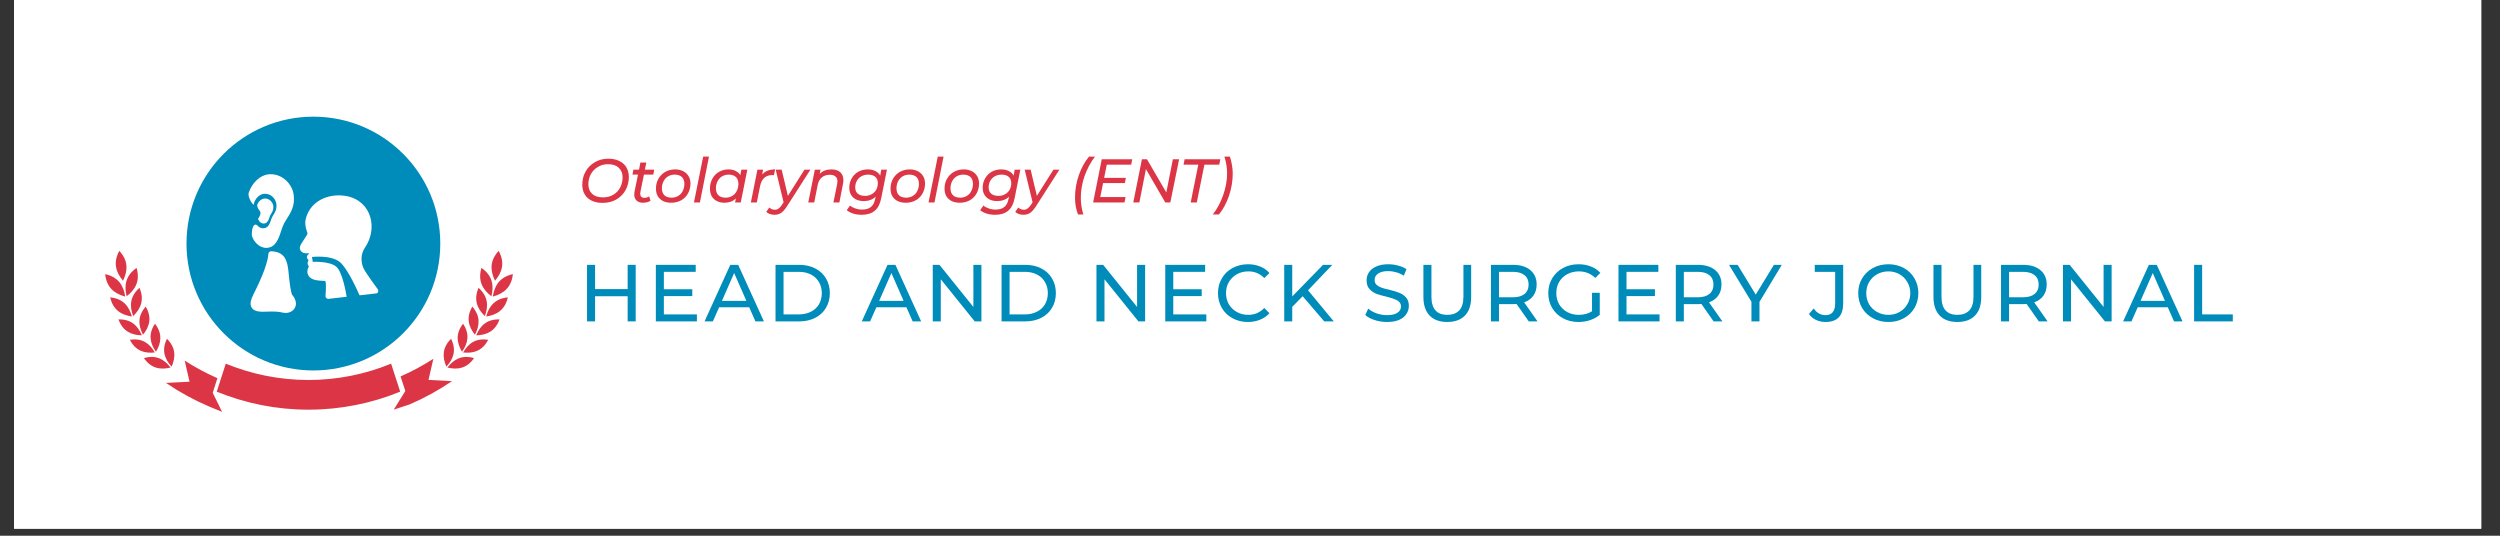 <svg xmlns="http://www.w3.org/2000/svg" xmlns:xlink="http://www.w3.org/1999/xlink" width="350" zoomAndPan="magnify" viewBox="0 0 262.5 56.25" height="75" preserveAspectRatio="xMidYMid meet" version="1.0"><rect x="0" y="0" width="262.5" height="56.25" fill="#333333" stroke="none"/><defs><g/><clipPath id="07e57202da"><path d="M 1.48 0 L 260.527 0 L 260.527 55.512 L 1.48 55.512 Z M 1.48 0 " clip-rule="nonzero"/></clipPath><clipPath id="f648c32321"><path d="M 19.582 12.254 L 46.227 12.254 L 46.227 38.898 L 19.582 38.898 Z M 19.582 12.254 " clip-rule="nonzero"/></clipPath><clipPath id="2c9aaf2be9"><path d="M 11.027 26.344 L 53.957 26.344 L 53.957 43.367 L 11.027 43.367 Z M 11.027 26.344 " clip-rule="nonzero"/></clipPath></defs><g clip-path="url(#07e57202da)"><path fill="#ffffff" d="M 1.48 0 L 260.527 0 L 260.527 55.512 L 1.48 55.512 Z M 1.48 0 " fill-opacity="1" fill-rule="nonzero"/><path fill="#ffffff" d="M 1.48 0 L 260.527 0 L 260.527 55.512 L 1.48 55.512 Z M 1.48 0 " fill-opacity="1" fill-rule="nonzero"/></g><g clip-path="url(#f648c32321)"><path fill="#008cba" d="M 32.906 12.25 C 40.266 12.25 46.23 18.215 46.23 25.574 C 46.23 32.934 40.266 38.898 32.906 38.898 C 25.547 38.898 19.582 32.934 19.582 25.574 C 19.582 18.215 25.547 12.25 32.906 12.25 " fill-opacity="1" fill-rule="evenodd"/></g><path fill="#ffffff" d="M 26.102 20.281 C 26.289 19.703 26.598 19.234 26.969 18.895 C 27.367 18.531 27.84 18.32 28.32 18.293 C 28.746 18.27 29.168 18.375 29.551 18.586 C 29.918 18.793 30.246 19.102 30.488 19.496 C 30.672 19.793 30.77 20.07 30.816 20.324 C 30.863 20.57 30.867 20.797 30.863 21.008 C 30.855 21.395 30.762 21.742 30.609 22.094 C 30.465 22.426 30.266 22.758 30.023 23.125 C 29.727 23.586 29.613 23.953 29.508 24.293 C 29.379 24.715 29.238 25.062 29.078 25.324 C 28.898 25.629 28.688 25.832 28.434 25.934 C 28.383 25.953 28.332 25.973 28.285 25.984 C 27.887 26.094 27.5 25.992 27.184 25.773 C 26.883 25.57 26.645 25.262 26.512 24.934 C 26.484 24.867 26.461 24.801 26.445 24.738 C 26.414 23.977 26.637 23.359 27.016 23.664 C 27.07 23.73 27.133 23.785 27.199 23.832 C 27.375 23.953 27.586 24.008 27.809 23.945 C 27.836 23.938 27.863 23.93 27.895 23.918 C 28.039 23.859 28.156 23.75 28.254 23.586 C 28.324 23.469 28.387 23.316 28.441 23.137 C 28.449 23.121 28.453 23.105 28.457 23.09 C 28.496 22.965 28.543 22.828 28.648 22.664 C 28.754 22.5 28.844 22.352 28.91 22.199 C 28.984 22.031 29.027 21.863 29.031 21.676 C 29.031 21.574 29.031 21.469 29.008 21.352 C 28.984 21.223 28.938 21.086 28.848 20.941 C 28.727 20.746 28.566 20.594 28.387 20.492 C 28.195 20.387 27.984 20.336 27.77 20.348 C 27.527 20.359 27.289 20.465 27.09 20.648 C 26.91 20.812 26.762 21.035 26.672 21.309 C 26.656 21.363 26.652 21.418 26.664 21.469 C 26.598 21.602 26.016 20.797 26.102 20.281 " fill-opacity="1" fill-rule="nonzero"/><path fill="#ffffff" d="M 26.996 21.543 C 27.062 21.348 27.168 21.184 27.297 21.066 C 27.441 20.934 27.613 20.859 27.789 20.848 C 27.945 20.84 28.098 20.875 28.234 20.953 C 28.367 21.027 28.484 21.137 28.57 21.277 C 28.637 21.383 28.668 21.48 28.688 21.574 C 28.703 21.66 28.703 21.738 28.703 21.809 C 28.699 21.945 28.668 22.066 28.617 22.188 C 28.566 22.301 28.504 22.406 28.426 22.523 C 28.348 22.641 28.316 22.742 28.289 22.832 C 28.285 22.844 28.281 22.855 28.277 22.867 C 28.234 22.996 28.191 23.105 28.141 23.191 C 28.07 23.309 27.984 23.391 27.879 23.434 C 27.859 23.441 27.84 23.445 27.82 23.453 C 27.656 23.496 27.504 23.457 27.379 23.371 C 27.266 23.293 27.176 23.176 27.125 23.055 C 27.113 23.027 27.105 23.004 27.098 22.98 C 27.691 22.074 27.078 22.246 26.996 21.543 " fill-opacity="1" fill-rule="nonzero"/><path fill="#ffffff" d="M 28.176 26.668 C 28.188 26.5 28.332 26.367 28.5 26.379 C 30.766 26.504 30.023 28.652 30.648 30.922 C 30.652 30.922 31.074 31.355 31.074 31.891 C 31.074 31.953 31.066 32.02 31.051 32.086 C 31 32.305 30.871 32.504 30.68 32.645 C 30.5 32.777 30.266 32.859 29.996 32.859 C 29.906 32.859 29.805 32.848 29.695 32.824 C 29.426 32.766 29.23 32.73 28.961 32.719 C 28.676 32.703 28.309 32.711 27.695 32.73 C 26.879 32.758 26.488 32.535 26.355 32.152 C 26.234 31.805 26.379 31.375 26.613 30.91 C 26.723 30.691 26.855 30.418 27.008 30.098 C 27.359 29.355 27.699 28.578 27.941 27.797 C 28.07 27.375 28.16 26.988 28.176 26.668 " fill-opacity="1" fill-rule="nonzero"/><path fill="#ffffff" d="M 39.66 30.363 C 39.762 30.5 39.73 30.695 39.594 30.797 L 37.75 31.008 C 37.547 30.539 36.535 28.266 35.73 27.555 C 34.805 26.738 32.762 26.98 32.754 26.98 L 32.844 27.496 C 32.848 27.496 34.617 27.391 35.32 28.016 C 35.945 28.57 36.305 30.586 36.398 31.16 L 34.449 31.387 C 34.277 31.367 34.156 31.215 34.176 31.047 C 34.176 31.043 34.254 30.363 34.207 29.691 C 34.195 29.496 34.121 29.492 33.934 29.488 C 33.742 29.48 33.5 29.477 33.191 29.418 C 32.941 29.367 32.758 29.289 32.621 29.188 C 32.453 29.066 32.359 28.918 32.312 28.766 C 32.266 28.617 32.27 28.469 32.293 28.336 C 32.32 28.191 32.383 28.059 32.438 27.973 C 32.195 27.734 32.332 27.449 32.406 27.305 C 32.406 27.305 31.988 27.004 32.414 26.676 L 32.418 26.672 C 32.445 26.641 32.461 26.613 32.469 26.598 L 32.465 26.594 C 32.449 26.586 32.434 26.586 32.426 26.586 C 32.152 26.621 31.945 26.59 31.801 26.523 C 31.711 26.48 31.641 26.422 31.59 26.352 C 31.531 26.277 31.496 26.191 31.484 26.102 C 31.473 25.988 31.496 25.867 31.551 25.754 C 31.613 25.613 31.727 25.445 31.852 25.258 C 32.066 24.938 32.32 24.551 32.293 24.488 C 32.289 24.484 32.289 24.48 32.289 24.477 C 32.285 24.477 31.949 23.668 32.086 23.059 C 32.285 22.188 32.773 21.551 33.406 21.129 C 34.117 20.656 35.008 20.465 35.859 20.523 C 36.586 20.57 37.188 20.781 37.664 21.105 C 38.152 21.438 38.512 21.887 38.734 22.398 C 38.957 22.902 39.047 23.465 39.008 24.035 C 38.961 24.707 38.734 25.387 38.328 25.988 C 38.09 26.34 37.988 26.695 37.965 27.023 C 37.93 27.488 38.051 27.902 38.168 28.164 C 38.387 28.648 39.656 30.359 39.66 30.363 " fill-opacity="1" fill-rule="nonzero"/><g clip-path="url(#2c9aaf2be9)"><path fill="#dc3545" d="M 12.914 29.477 C 12.168 28.586 11.848 27.586 12.527 26.34 C 13.492 27.383 13.426 28.43 12.914 29.477 Z M 13.148 31.141 C 12.023 30.836 11.191 30.199 11.043 28.785 C 12.43 29.09 12.973 29.988 13.148 31.141 Z M 13.297 31.109 C 13.02 29.98 13.176 28.941 14.34 28.129 C 14.738 29.488 14.219 30.398 13.297 31.109 Z M 13.848 33.234 C 12.738 33.066 11.871 32.551 11.57 31.223 C 12.93 31.355 13.543 32.152 13.848 33.234 Z M 13.984 33.191 C 13.594 32.141 13.621 31.133 14.645 30.223 C 15.184 31.48 14.785 32.402 13.984 33.191 Z M 14.895 35.211 C 13.801 35.184 12.898 34.789 12.441 33.539 C 13.773 33.504 14.469 34.199 14.895 35.211 Z M 15.02 35.148 C 14.512 34.18 14.422 33.199 15.301 32.195 C 15.973 33.344 15.703 34.289 15.02 35.148 Z M 16.258 37.008 C 15.184 37.125 14.242 36.852 13.637 35.68 C 14.941 35.473 15.715 36.07 16.258 37.008 Z M 16.375 36.934 C 15.754 36.047 15.539 35.09 16.273 33.992 C 17.078 35.039 16.938 36.004 16.375 36.934 Z M 17.91 38.594 C 16.844 38.848 15.871 38.695 15.113 37.602 C 16.395 37.23 17.246 37.723 17.91 38.594 Z M 18.02 38.5 C 17.281 37.691 16.941 36.77 17.531 35.574 C 18.473 36.512 18.457 37.496 18.02 38.5 Z M 51.98 29.477 C 51.465 28.43 51.402 27.383 52.359 26.34 C 53.043 27.586 52.727 28.586 51.98 29.477 Z M 51.746 31.141 C 51.922 29.988 52.465 29.09 53.852 28.785 C 53.699 30.199 52.867 30.836 51.746 31.141 Z M 51.598 31.109 C 50.676 30.398 50.148 29.488 50.555 28.129 C 51.719 28.941 51.875 29.98 51.598 31.109 Z M 51.047 33.234 C 51.344 32.152 51.965 31.355 53.324 31.223 C 53.02 32.551 52.152 33.066 51.047 33.234 Z M 50.906 33.191 C 50.105 32.402 49.711 31.48 50.246 30.223 C 51.266 31.133 51.301 32.141 50.906 33.191 Z M 50 35.211 C 50.418 34.199 51.113 33.504 52.449 33.539 C 51.992 34.789 51.094 35.184 50 35.211 Z M 49.867 35.148 C 49.191 34.289 48.922 33.344 49.594 32.195 C 50.469 33.199 50.375 34.18 49.867 35.148 Z M 48.629 37.008 C 49.176 36.07 49.949 35.473 51.258 35.68 C 50.648 36.852 49.711 37.125 48.629 37.008 Z M 48.512 36.934 C 47.957 36.004 47.809 35.039 48.621 33.992 C 49.352 35.09 49.137 36.047 48.512 36.934 Z M 46.98 38.594 C 47.648 37.723 48.5 37.23 49.777 37.602 C 49.016 38.695 48.043 38.848 46.98 38.594 Z M 46.871 38.5 C 46.438 37.496 46.414 36.512 47.363 35.574 C 47.953 36.77 47.613 37.691 46.871 38.5 Z M 32.387 39.898 C 29.336 39.898 26.414 39.293 23.707 38.184 L 22.758 41.125 C 25.754 42.348 29 43.016 32.387 43.016 C 35.777 43.016 39.023 42.348 42.02 41.125 L 41.066 38.184 C 38.363 39.293 35.441 39.898 32.387 39.898 Z M 22.828 39.707 C 21.637 39.191 20.488 38.57 19.391 37.863 L 19.902 40.078 L 17.43 40.207 C 18.836 41.164 20.32 41.98 21.875 42.648 L 23.32 43.246 L 22.336 41.242 Z M 43.016 42.461 C 44.57 41.793 46.059 40.973 47.461 40.02 L 44.992 39.891 L 45.5 37.676 C 44.406 38.383 43.254 39 42.059 39.523 L 42.559 41.055 L 41.344 43.012 L 43.016 42.461 " fill-opacity="1" fill-rule="evenodd"/></g><g fill="#008cba" fill-opacity="1"><g transform="translate(60.748, 33.746)"><g><path d="M 6 -5.938 L 6 0 L 5.156 0 L 5.156 -2.641 L 1.734 -2.641 L 1.734 0 L 0.891 0 L 0.891 -5.938 L 1.734 -5.938 L 1.734 -3.391 L 5.156 -3.391 L 5.156 -5.938 Z M 6 -5.938 "/></g></g></g><g fill="#008cba" fill-opacity="1"><g transform="translate(67.972, 33.746)"><g><path d="M 5.203 -0.734 L 5.203 0 L 0.891 0 L 0.891 -5.938 L 5.078 -5.938 L 5.078 -5.203 L 1.734 -5.203 L 1.734 -3.375 L 4.719 -3.375 L 4.719 -2.656 L 1.734 -2.656 L 1.734 -0.734 Z M 5.203 -0.734 "/></g></g></g><g fill="#008cba" fill-opacity="1"><g transform="translate(73.993, 33.746)"><g><path d="M 4.672 -1.484 L 1.516 -1.484 L 0.859 0 L -0.016 0 L 2.688 -5.938 L 3.516 -5.938 L 6.219 0 L 5.328 0 Z M 4.375 -2.156 L 3.094 -5.078 L 1.812 -2.156 Z M 4.375 -2.156 "/></g></g></g><g fill="#008cba" fill-opacity="1"><g transform="translate(80.539, 33.746)"><g><path d="M 0.891 -5.938 L 3.391 -5.938 C 4.016 -5.938 4.57 -5.812 5.062 -5.562 C 5.551 -5.312 5.926 -4.961 6.188 -4.516 C 6.457 -4.066 6.594 -3.551 6.594 -2.969 C 6.594 -2.383 6.457 -1.867 6.188 -1.422 C 5.926 -0.973 5.551 -0.625 5.062 -0.375 C 4.57 -0.125 4.016 0 3.391 0 L 0.891 0 Z M 3.344 -0.734 C 3.82 -0.734 4.242 -0.828 4.609 -1.016 C 4.973 -1.203 5.254 -1.461 5.453 -1.797 C 5.648 -2.141 5.75 -2.531 5.75 -2.969 C 5.75 -3.406 5.648 -3.789 5.453 -4.125 C 5.254 -4.469 4.973 -4.734 4.609 -4.922 C 4.242 -5.109 3.82 -5.203 3.344 -5.203 L 1.734 -5.203 L 1.734 -0.734 Z M 3.344 -0.734 "/></g></g></g><g fill="#008cba" fill-opacity="1"><g transform="translate(87.882, 33.746)"><g/></g></g><g fill="#008cba" fill-opacity="1"><g transform="translate(90.502, 33.746)"><g><path d="M 4.672 -1.484 L 1.516 -1.484 L 0.859 0 L -0.016 0 L 2.688 -5.938 L 3.516 -5.938 L 6.219 0 L 5.328 0 Z M 4.375 -2.156 L 3.094 -5.078 L 1.812 -2.156 Z M 4.375 -2.156 "/></g></g></g><g fill="#008cba" fill-opacity="1"><g transform="translate(97.049, 33.746)"><g><path d="M 6 -5.938 L 6 0 L 5.297 0 L 1.734 -4.422 L 1.734 0 L 0.891 0 L 0.891 -5.938 L 1.594 -5.938 L 5.156 -1.516 L 5.156 -5.938 Z M 6 -5.938 "/></g></g></g><g fill="#008cba" fill-opacity="1"><g transform="translate(104.273, 33.746)"><g><path d="M 0.891 -5.938 L 3.391 -5.938 C 4.016 -5.938 4.57 -5.812 5.062 -5.562 C 5.551 -5.312 5.926 -4.961 6.188 -4.516 C 6.457 -4.066 6.594 -3.551 6.594 -2.969 C 6.594 -2.383 6.457 -1.867 6.188 -1.422 C 5.926 -0.973 5.551 -0.625 5.062 -0.375 C 4.57 -0.125 4.016 0 3.391 0 L 0.891 0 Z M 3.344 -0.734 C 3.82 -0.734 4.242 -0.828 4.609 -1.016 C 4.973 -1.203 5.254 -1.461 5.453 -1.797 C 5.648 -2.141 5.75 -2.531 5.75 -2.969 C 5.75 -3.406 5.648 -3.789 5.453 -4.125 C 5.254 -4.469 4.973 -4.734 4.609 -4.922 C 4.242 -5.109 3.82 -5.203 3.344 -5.203 L 1.734 -5.203 L 1.734 -0.734 Z M 3.344 -0.734 "/></g></g></g><g fill="#008cba" fill-opacity="1"><g transform="translate(111.616, 33.746)"><g/></g></g><g fill="#008cba" fill-opacity="1"><g transform="translate(114.237, 33.746)"><g><path d="M 6 -5.938 L 6 0 L 5.297 0 L 1.734 -4.422 L 1.734 0 L 0.891 0 L 0.891 -5.938 L 1.594 -5.938 L 5.156 -1.516 L 5.156 -5.938 Z M 6 -5.938 "/></g></g></g><g fill="#008cba" fill-opacity="1"><g transform="translate(121.461, 33.746)"><g><path d="M 5.203 -0.734 L 5.203 0 L 0.891 0 L 0.891 -5.938 L 5.078 -5.938 L 5.078 -5.203 L 1.734 -5.203 L 1.734 -3.375 L 4.719 -3.375 L 4.719 -2.656 L 1.734 -2.656 L 1.734 -0.734 Z M 5.203 -0.734 "/></g></g></g><g fill="#008cba" fill-opacity="1"><g transform="translate(127.482, 33.746)"><g><path d="M 3.547 0.062 C 2.953 0.062 2.414 -0.066 1.938 -0.328 C 1.457 -0.586 1.082 -0.945 0.812 -1.406 C 0.539 -1.875 0.406 -2.395 0.406 -2.969 C 0.406 -3.539 0.539 -4.055 0.812 -4.516 C 1.082 -4.984 1.457 -5.348 1.938 -5.609 C 2.426 -5.867 2.969 -6 3.562 -6 C 4.02 -6 4.441 -5.922 4.828 -5.766 C 5.211 -5.617 5.539 -5.391 5.812 -5.078 L 5.266 -4.547 C 4.816 -5.016 4.258 -5.25 3.594 -5.25 C 3.145 -5.25 2.742 -5.148 2.391 -4.953 C 2.035 -4.754 1.754 -4.477 1.547 -4.125 C 1.348 -3.781 1.25 -3.395 1.25 -2.969 C 1.25 -2.539 1.348 -2.148 1.547 -1.797 C 1.754 -1.453 2.035 -1.18 2.391 -0.984 C 2.742 -0.785 3.145 -0.688 3.594 -0.688 C 4.25 -0.688 4.805 -0.926 5.266 -1.406 L 5.812 -0.859 C 5.539 -0.555 5.207 -0.328 4.812 -0.172 C 4.426 -0.016 4.004 0.062 3.547 0.062 Z M 3.547 0.062 "/></g></g></g><g fill="#008cba" fill-opacity="1"><g transform="translate(133.952, 33.746)"><g><path d="M 2.828 -2.641 L 1.734 -1.531 L 1.734 0 L 0.891 0 L 0.891 -5.938 L 1.734 -5.938 L 1.734 -2.625 L 4.969 -5.938 L 5.938 -5.938 L 3.391 -3.266 L 6.094 0 L 5.094 0 Z M 2.828 -2.641 "/></g></g></g><g fill="#008cba" fill-opacity="1"><g transform="translate(140.388, 33.746)"><g/></g></g><g fill="#008cba" fill-opacity="1"><g transform="translate(143.008, 33.746)"><g><path d="M 2.625 0.062 C 2.176 0.062 1.742 -0.004 1.328 -0.141 C 0.91 -0.273 0.582 -0.453 0.344 -0.672 L 0.656 -1.344 C 0.883 -1.133 1.176 -0.969 1.531 -0.844 C 1.883 -0.719 2.25 -0.656 2.625 -0.656 C 3.113 -0.656 3.477 -0.738 3.719 -0.906 C 3.969 -1.07 4.094 -1.289 4.094 -1.562 C 4.094 -1.77 4.023 -1.938 3.891 -2.062 C 3.754 -2.188 3.586 -2.281 3.391 -2.344 C 3.203 -2.414 2.93 -2.5 2.578 -2.594 C 2.129 -2.695 1.766 -2.801 1.484 -2.906 C 1.211 -3.02 0.977 -3.188 0.781 -3.406 C 0.582 -3.625 0.484 -3.926 0.484 -4.312 C 0.484 -4.625 0.566 -4.906 0.734 -5.156 C 0.91 -5.414 1.164 -5.617 1.5 -5.766 C 1.844 -5.922 2.266 -6 2.766 -6 C 3.117 -6 3.461 -5.953 3.797 -5.859 C 4.141 -5.773 4.43 -5.648 4.672 -5.484 L 4.391 -4.797 C 4.141 -4.961 3.875 -5.082 3.594 -5.156 C 3.312 -5.238 3.035 -5.281 2.766 -5.281 C 2.285 -5.281 1.926 -5.191 1.688 -5.016 C 1.445 -4.848 1.328 -4.625 1.328 -4.344 C 1.328 -4.133 1.395 -3.969 1.531 -3.844 C 1.664 -3.719 1.832 -3.617 2.031 -3.547 C 2.227 -3.473 2.5 -3.398 2.844 -3.328 C 3.289 -3.223 3.648 -3.113 3.922 -3 C 4.191 -2.895 4.426 -2.734 4.625 -2.516 C 4.82 -2.297 4.922 -2 4.922 -1.625 C 4.922 -1.312 4.832 -1.023 4.656 -0.766 C 4.488 -0.504 4.234 -0.301 3.891 -0.156 C 3.547 -0.008 3.125 0.062 2.625 0.062 Z M 2.625 0.062 "/></g></g></g><g fill="#008cba" fill-opacity="1"><g transform="translate(148.613, 33.746)"><g><path d="M 3.344 0.062 C 2.551 0.062 1.938 -0.16 1.5 -0.609 C 1.062 -1.066 0.844 -1.719 0.844 -2.562 L 0.844 -5.938 L 1.688 -5.938 L 1.688 -2.594 C 1.688 -1.32 2.242 -0.688 3.359 -0.688 C 3.898 -0.688 4.316 -0.844 4.609 -1.156 C 4.898 -1.469 5.047 -1.945 5.047 -2.594 L 5.047 -5.938 L 5.859 -5.938 L 5.859 -2.562 C 5.859 -1.707 5.641 -1.055 5.203 -0.609 C 4.766 -0.16 4.145 0.062 3.344 0.062 Z M 3.344 0.062 "/></g></g></g><g fill="#008cba" fill-opacity="1"><g transform="translate(155.66, 33.746)"><g><path d="M 4.859 0 L 3.578 -1.828 C 3.422 -1.816 3.297 -1.812 3.203 -1.812 L 1.734 -1.812 L 1.734 0 L 0.891 0 L 0.891 -5.938 L 3.203 -5.938 C 3.973 -5.938 4.578 -5.754 5.016 -5.391 C 5.461 -5.023 5.688 -4.52 5.688 -3.875 C 5.688 -3.414 5.57 -3.023 5.344 -2.703 C 5.113 -2.379 4.789 -2.145 4.375 -2 L 5.781 0 Z M 3.188 -2.531 C 3.719 -2.531 4.125 -2.645 4.406 -2.875 C 4.695 -3.102 4.844 -3.438 4.844 -3.875 C 4.844 -4.301 4.695 -4.629 4.406 -4.859 C 4.125 -5.086 3.719 -5.203 3.188 -5.203 L 1.734 -5.203 L 1.734 -2.531 Z M 3.188 -2.531 "/></g></g></g><g fill="#008cba" fill-opacity="1"><g transform="translate(162.163, 33.746)"><g><path d="M 5 -3 L 5.812 -3 L 5.812 -0.688 C 5.52 -0.445 5.176 -0.258 4.781 -0.125 C 4.395 0 3.992 0.062 3.578 0.062 C 2.973 0.062 2.43 -0.066 1.953 -0.328 C 1.473 -0.586 1.094 -0.945 0.812 -1.406 C 0.539 -1.875 0.406 -2.395 0.406 -2.969 C 0.406 -3.539 0.539 -4.055 0.812 -4.516 C 1.094 -4.984 1.473 -5.348 1.953 -5.609 C 2.441 -5.867 2.988 -6 3.594 -6 C 4.062 -6 4.488 -5.922 4.875 -5.766 C 5.27 -5.617 5.602 -5.395 5.875 -5.094 L 5.344 -4.562 C 4.863 -5.02 4.289 -5.25 3.625 -5.25 C 3.164 -5.25 2.754 -5.148 2.391 -4.953 C 2.035 -4.766 1.754 -4.492 1.547 -4.141 C 1.348 -3.797 1.25 -3.406 1.25 -2.969 C 1.25 -2.539 1.348 -2.148 1.547 -1.797 C 1.754 -1.453 2.035 -1.18 2.391 -0.984 C 2.754 -0.785 3.16 -0.688 3.609 -0.688 C 4.141 -0.688 4.602 -0.812 5 -1.062 Z M 5 -3 "/></g></g></g><g fill="#008cba" fill-opacity="1"><g transform="translate(169.049, 33.746)"><g><path d="M 5.203 -0.734 L 5.203 0 L 0.891 0 L 0.891 -5.938 L 5.078 -5.938 L 5.078 -5.203 L 1.734 -5.203 L 1.734 -3.375 L 4.719 -3.375 L 4.719 -2.656 L 1.734 -2.656 L 1.734 -0.734 Z M 5.203 -0.734 "/></g></g></g><g fill="#008cba" fill-opacity="1"><g transform="translate(175.069, 33.746)"><g><path d="M 4.859 0 L 3.578 -1.828 C 3.422 -1.816 3.297 -1.812 3.203 -1.812 L 1.734 -1.812 L 1.734 0 L 0.891 0 L 0.891 -5.938 L 3.203 -5.938 C 3.973 -5.938 4.578 -5.754 5.016 -5.391 C 5.461 -5.023 5.688 -4.52 5.688 -3.875 C 5.688 -3.414 5.57 -3.023 5.344 -2.703 C 5.113 -2.379 4.789 -2.145 4.375 -2 L 5.781 0 Z M 3.188 -2.531 C 3.719 -2.531 4.125 -2.645 4.406 -2.875 C 4.695 -3.102 4.844 -3.438 4.844 -3.875 C 4.844 -4.301 4.695 -4.629 4.406 -4.859 C 4.125 -5.086 3.719 -5.203 3.188 -5.203 L 1.734 -5.203 L 1.734 -2.531 Z M 3.188 -2.531 "/></g></g></g><g fill="#008cba" fill-opacity="1"><g transform="translate(181.573, 33.746)"><g><path d="M 3.172 -2.047 L 3.172 0 L 2.328 0 L 2.328 -2.062 L -0.031 -5.938 L 0.875 -5.938 L 2.781 -2.812 L 4.688 -5.938 L 5.516 -5.938 Z M 3.172 -2.047 "/></g></g></g><g fill="#008cba" fill-opacity="1"><g transform="translate(187.399, 33.746)"><g/></g></g><g fill="#008cba" fill-opacity="1"><g transform="translate(190.019, 33.746)"><g><path d="M 1.656 0.062 C 1.301 0.062 0.969 -0.008 0.656 -0.156 C 0.352 -0.301 0.109 -0.508 -0.078 -0.781 L 0.422 -1.359 C 0.742 -0.891 1.156 -0.656 1.656 -0.656 C 1.988 -0.656 2.238 -0.754 2.406 -0.953 C 2.582 -1.16 2.672 -1.461 2.672 -1.859 L 2.672 -5.203 L 0.531 -5.203 L 0.531 -5.938 L 3.516 -5.938 L 3.516 -1.906 C 3.516 -1.25 3.359 -0.754 3.047 -0.422 C 2.734 -0.098 2.27 0.062 1.656 0.062 Z M 1.656 0.062 "/></g></g></g><g fill="#008cba" fill-opacity="1"><g transform="translate(194.708, 33.746)"><g><path d="M 3.578 0.062 C 2.973 0.062 2.43 -0.066 1.953 -0.328 C 1.473 -0.586 1.094 -0.945 0.812 -1.406 C 0.539 -1.875 0.406 -2.395 0.406 -2.969 C 0.406 -3.539 0.539 -4.055 0.812 -4.516 C 1.094 -4.984 1.473 -5.348 1.953 -5.609 C 2.43 -5.867 2.973 -6 3.578 -6 C 4.172 -6 4.707 -5.867 5.188 -5.609 C 5.664 -5.348 6.039 -4.984 6.312 -4.516 C 6.582 -4.055 6.719 -3.539 6.719 -2.969 C 6.719 -2.395 6.582 -1.875 6.312 -1.406 C 6.039 -0.945 5.664 -0.586 5.188 -0.328 C 4.707 -0.066 4.172 0.062 3.578 0.062 Z M 3.578 -0.688 C 4.004 -0.688 4.391 -0.785 4.734 -0.984 C 5.086 -1.18 5.363 -1.453 5.562 -1.797 C 5.77 -2.148 5.875 -2.539 5.875 -2.969 C 5.875 -3.395 5.77 -3.781 5.562 -4.125 C 5.363 -4.477 5.086 -4.754 4.734 -4.953 C 4.391 -5.148 4.004 -5.25 3.578 -5.25 C 3.141 -5.25 2.742 -5.148 2.391 -4.953 C 2.035 -4.754 1.754 -4.477 1.547 -4.125 C 1.348 -3.781 1.25 -3.395 1.25 -2.969 C 1.25 -2.539 1.348 -2.148 1.547 -1.797 C 1.754 -1.453 2.035 -1.18 2.391 -0.984 C 2.742 -0.785 3.141 -0.688 3.578 -0.688 Z M 3.578 -0.688 "/></g></g></g><g fill="#008cba" fill-opacity="1"><g transform="translate(202.17, 33.746)"><g><path d="M 3.344 0.062 C 2.551 0.062 1.938 -0.16 1.5 -0.609 C 1.062 -1.066 0.844 -1.719 0.844 -2.562 L 0.844 -5.938 L 1.688 -5.938 L 1.688 -2.594 C 1.688 -1.32 2.242 -0.688 3.359 -0.688 C 3.898 -0.688 4.316 -0.844 4.609 -1.156 C 4.898 -1.469 5.047 -1.945 5.047 -2.594 L 5.047 -5.938 L 5.859 -5.938 L 5.859 -2.562 C 5.859 -1.707 5.641 -1.055 5.203 -0.609 C 4.766 -0.16 4.145 0.062 3.344 0.062 Z M 3.344 0.062 "/></g></g></g><g fill="#008cba" fill-opacity="1"><g transform="translate(209.217, 33.746)"><g><path d="M 4.859 0 L 3.578 -1.828 C 3.422 -1.816 3.297 -1.812 3.203 -1.812 L 1.734 -1.812 L 1.734 0 L 0.891 0 L 0.891 -5.938 L 3.203 -5.938 C 3.973 -5.938 4.578 -5.754 5.016 -5.391 C 5.461 -5.023 5.688 -4.52 5.688 -3.875 C 5.688 -3.414 5.57 -3.023 5.344 -2.703 C 5.113 -2.379 4.789 -2.145 4.375 -2 L 5.781 0 Z M 3.188 -2.531 C 3.719 -2.531 4.125 -2.645 4.406 -2.875 C 4.695 -3.102 4.844 -3.438 4.844 -3.875 C 4.844 -4.301 4.695 -4.629 4.406 -4.859 C 4.125 -5.086 3.719 -5.203 3.188 -5.203 L 1.734 -5.203 L 1.734 -2.531 Z M 3.188 -2.531 "/></g></g></g><g fill="#008cba" fill-opacity="1"><g transform="translate(215.721, 33.746)"><g><path d="M 6 -5.938 L 6 0 L 5.297 0 L 1.734 -4.422 L 1.734 0 L 0.891 0 L 0.891 -5.938 L 1.594 -5.938 L 5.156 -1.516 L 5.156 -5.938 Z M 6 -5.938 "/></g></g></g><g fill="#008cba" fill-opacity="1"><g transform="translate(222.945, 33.746)"><g><path d="M 4.672 -1.484 L 1.516 -1.484 L 0.859 0 L -0.016 0 L 2.688 -5.938 L 3.516 -5.938 L 6.219 0 L 5.328 0 Z M 4.375 -2.156 L 3.094 -5.078 L 1.812 -2.156 Z M 4.375 -2.156 "/></g></g></g><g fill="#008cba" fill-opacity="1"><g transform="translate(229.491, 33.746)"><g><path d="M 0.891 -5.938 L 1.734 -5.938 L 1.734 -0.734 L 4.953 -0.734 L 4.953 0 L 0.891 0 Z M 0.891 -5.938 "/></g></g></g><g fill="#dc3545" fill-opacity="1"><g transform="translate(60.748, 21.256)"><g><path d="M 2.516 0.047 C 2.078 0.047 1.695 -0.031 1.375 -0.188 C 1.051 -0.344 0.805 -0.566 0.641 -0.859 C 0.473 -1.148 0.391 -1.484 0.391 -1.859 C 0.391 -2.367 0.504 -2.828 0.734 -3.234 C 0.961 -3.648 1.285 -3.977 1.703 -4.219 C 2.117 -4.469 2.598 -4.594 3.141 -4.594 C 3.586 -4.594 3.973 -4.508 4.297 -4.344 C 4.617 -4.188 4.863 -3.961 5.031 -3.672 C 5.195 -3.391 5.281 -3.055 5.281 -2.672 C 5.281 -2.172 5.164 -1.711 4.938 -1.297 C 4.707 -0.879 4.383 -0.551 3.969 -0.312 C 3.551 -0.07 3.066 0.047 2.516 0.047 Z M 2.578 -0.531 C 2.984 -0.531 3.344 -0.625 3.656 -0.812 C 3.969 -1 4.207 -1.254 4.375 -1.578 C 4.539 -1.898 4.625 -2.254 4.625 -2.641 C 4.625 -3.055 4.488 -3.391 4.219 -3.641 C 3.957 -3.891 3.582 -4.016 3.094 -4.016 C 2.688 -4.016 2.328 -3.914 2.016 -3.719 C 1.703 -3.531 1.457 -3.273 1.281 -2.953 C 1.113 -2.629 1.031 -2.281 1.031 -1.906 C 1.031 -1.477 1.164 -1.141 1.438 -0.891 C 1.707 -0.648 2.086 -0.531 2.578 -0.531 Z M 2.578 -0.531 "/></g></g></g><g fill="#dc3545" fill-opacity="1"><g transform="translate(66.068, 21.256)"><g><path d="M 1.172 -1.094 C 1.16 -1.031 1.156 -0.973 1.156 -0.922 C 1.156 -0.773 1.191 -0.664 1.266 -0.594 C 1.336 -0.52 1.453 -0.484 1.609 -0.484 C 1.785 -0.484 1.945 -0.535 2.094 -0.641 L 2.234 -0.172 C 2.023 -0.035 1.758 0.031 1.438 0.031 C 1.164 0.031 0.945 -0.039 0.781 -0.188 C 0.613 -0.344 0.531 -0.555 0.531 -0.828 C 0.531 -0.91 0.535 -0.992 0.547 -1.078 L 0.922 -2.922 L 0.344 -2.922 L 0.438 -3.438 L 1.031 -3.438 L 1.172 -4.188 L 1.797 -4.188 L 1.641 -3.438 L 2.625 -3.438 L 2.531 -2.922 L 1.547 -2.922 Z M 1.172 -1.094 "/></g></g></g><g fill="#dc3545" fill-opacity="1"><g transform="translate(68.625, 21.256)"><g><path d="M 1.859 0.031 C 1.535 0.031 1.25 -0.023 1 -0.141 C 0.758 -0.266 0.57 -0.438 0.438 -0.656 C 0.312 -0.883 0.25 -1.148 0.25 -1.453 C 0.25 -1.828 0.332 -2.164 0.5 -2.469 C 0.676 -2.781 0.914 -3.023 1.219 -3.203 C 1.531 -3.379 1.879 -3.469 2.266 -3.469 C 2.586 -3.469 2.867 -3.406 3.109 -3.281 C 3.348 -3.164 3.535 -2.992 3.672 -2.766 C 3.805 -2.547 3.875 -2.285 3.875 -1.984 C 3.875 -1.598 3.785 -1.25 3.609 -0.938 C 3.441 -0.633 3.203 -0.395 2.891 -0.219 C 2.586 -0.051 2.242 0.031 1.859 0.031 Z M 1.906 -0.5 C 2.156 -0.5 2.383 -0.562 2.594 -0.688 C 2.801 -0.812 2.957 -0.984 3.062 -1.203 C 3.176 -1.422 3.234 -1.672 3.234 -1.953 C 3.234 -2.266 3.145 -2.504 2.969 -2.672 C 2.789 -2.836 2.539 -2.922 2.219 -2.922 C 1.957 -2.922 1.723 -2.859 1.516 -2.734 C 1.316 -2.617 1.16 -2.445 1.047 -2.219 C 0.93 -2 0.875 -1.75 0.875 -1.469 C 0.875 -1.164 0.961 -0.926 1.141 -0.75 C 1.316 -0.582 1.57 -0.5 1.906 -0.5 Z M 1.906 -0.5 "/></g></g></g><g fill="#dc3545" fill-opacity="1"><g transform="translate(72.615, 21.256)"><g><path d="M 1.219 -4.812 L 1.828 -4.812 L 0.875 0 L 0.25 0 Z M 1.219 -4.812 "/></g></g></g><g fill="#dc3545" fill-opacity="1"><g transform="translate(74.296, 21.256)"><g><path d="M 4.172 -3.438 L 3.484 0 L 2.891 0 L 2.969 -0.422 C 2.82 -0.273 2.645 -0.16 2.438 -0.078 C 2.227 -0.004 2.004 0.031 1.766 0.031 C 1.473 0.031 1.211 -0.023 0.984 -0.141 C 0.754 -0.254 0.57 -0.422 0.438 -0.641 C 0.312 -0.867 0.25 -1.141 0.25 -1.453 C 0.25 -1.836 0.332 -2.18 0.5 -2.484 C 0.664 -2.797 0.895 -3.035 1.188 -3.203 C 1.488 -3.379 1.82 -3.469 2.188 -3.469 C 2.477 -3.469 2.727 -3.414 2.938 -3.312 C 3.156 -3.207 3.32 -3.055 3.438 -2.859 L 3.547 -3.438 Z M 1.906 -0.5 C 2.156 -0.5 2.383 -0.562 2.594 -0.688 C 2.801 -0.812 2.957 -0.984 3.062 -1.203 C 3.176 -1.422 3.234 -1.672 3.234 -1.953 C 3.234 -2.266 3.145 -2.504 2.969 -2.672 C 2.789 -2.836 2.539 -2.922 2.219 -2.922 C 1.957 -2.922 1.723 -2.859 1.516 -2.734 C 1.316 -2.617 1.16 -2.445 1.047 -2.219 C 0.93 -2 0.875 -1.75 0.875 -1.469 C 0.875 -1.164 0.961 -0.926 1.141 -0.75 C 1.316 -0.582 1.57 -0.5 1.906 -0.5 Z M 1.906 -0.5 "/></g></g></g><g fill="#dc3545" fill-opacity="1"><g transform="translate(78.591, 21.256)"><g><path d="M 1.438 -2.922 C 1.582 -3.109 1.766 -3.242 1.984 -3.328 C 2.211 -3.422 2.484 -3.469 2.797 -3.469 L 2.672 -2.859 C 2.641 -2.867 2.586 -2.875 2.516 -2.875 C 1.805 -2.875 1.375 -2.488 1.219 -1.719 L 0.875 0 L 0.25 0 L 0.938 -3.438 L 1.531 -3.438 Z M 1.438 -2.922 "/></g></g></g><g fill="#dc3545" fill-opacity="1"><g transform="translate(81.121, 21.256)"><g><path d="M 3.969 -3.438 L 1.531 0.375 C 1.312 0.719 1.102 0.957 0.906 1.094 C 0.707 1.227 0.473 1.297 0.203 1.297 C 0.035 1.297 -0.125 1.27 -0.281 1.219 C -0.445 1.164 -0.57 1.086 -0.656 0.984 L -0.344 0.531 C -0.188 0.688 0.008 0.766 0.25 0.766 C 0.395 0.766 0.52 0.723 0.625 0.641 C 0.738 0.566 0.859 0.438 0.984 0.25 L 1.156 -0.016 L 0.328 -3.438 L 0.953 -3.438 L 1.609 -0.688 L 3.344 -3.438 Z M 3.969 -3.438 "/></g></g></g><g fill="#dc3545" fill-opacity="1"><g transform="translate(84.619, 21.256)"><g><path d="M 2.688 -3.469 C 3.082 -3.469 3.391 -3.367 3.609 -3.172 C 3.828 -2.973 3.938 -2.691 3.938 -2.328 C 3.938 -2.203 3.922 -2.066 3.891 -1.922 L 3.516 0 L 2.891 0 L 3.281 -1.922 C 3.301 -2.035 3.312 -2.133 3.312 -2.219 C 3.312 -2.438 3.242 -2.602 3.109 -2.719 C 2.973 -2.844 2.773 -2.906 2.516 -2.906 C 2.172 -2.906 1.891 -2.812 1.672 -2.625 C 1.453 -2.445 1.305 -2.176 1.234 -1.812 L 0.875 0 L 0.25 0 L 0.938 -3.438 L 1.531 -3.438 L 1.453 -3 C 1.754 -3.312 2.164 -3.469 2.688 -3.469 Z M 2.688 -3.469 "/></g></g></g><g fill="#dc3545" fill-opacity="1"><g transform="translate(88.908, 21.256)"><g><path d="M 4.219 -3.438 L 3.625 -0.469 C 3.508 0.145 3.281 0.594 2.938 0.875 C 2.602 1.156 2.148 1.297 1.578 1.297 C 1.254 1.297 0.957 1.254 0.688 1.172 C 0.414 1.086 0.188 0.969 0 0.812 L 0.344 0.328 C 0.488 0.453 0.672 0.551 0.891 0.625 C 1.109 0.707 1.352 0.75 1.625 0.75 C 2.02 0.75 2.328 0.656 2.547 0.469 C 2.766 0.289 2.91 0.008 2.984 -0.375 L 3.047 -0.609 C 2.711 -0.297 2.297 -0.141 1.797 -0.141 C 1.492 -0.141 1.223 -0.195 0.984 -0.312 C 0.754 -0.426 0.578 -0.586 0.453 -0.797 C 0.328 -1.004 0.266 -1.254 0.266 -1.547 C 0.266 -1.898 0.348 -2.223 0.516 -2.516 C 0.68 -2.816 0.91 -3.051 1.203 -3.219 C 1.504 -3.383 1.844 -3.469 2.219 -3.469 C 2.52 -3.469 2.781 -3.41 3 -3.297 C 3.227 -3.191 3.398 -3.031 3.516 -2.812 L 3.625 -3.438 Z M 1.922 -0.688 C 2.18 -0.688 2.41 -0.742 2.609 -0.859 C 2.816 -0.973 2.977 -1.129 3.094 -1.328 C 3.207 -1.535 3.266 -1.77 3.266 -2.031 C 3.266 -2.312 3.176 -2.531 3 -2.688 C 2.82 -2.844 2.57 -2.922 2.25 -2.922 C 1.988 -2.922 1.754 -2.863 1.547 -2.75 C 1.336 -2.633 1.176 -2.473 1.062 -2.266 C 0.945 -2.066 0.891 -1.836 0.891 -1.578 C 0.891 -1.297 0.977 -1.078 1.156 -0.922 C 1.344 -0.766 1.598 -0.688 1.922 -0.688 Z M 1.922 -0.688 "/></g></g></g><g fill="#dc3545" fill-opacity="1"><g transform="translate(93.255, 21.256)"><g><path d="M 1.859 0.031 C 1.535 0.031 1.25 -0.023 1 -0.141 C 0.758 -0.266 0.57 -0.438 0.438 -0.656 C 0.312 -0.883 0.25 -1.148 0.25 -1.453 C 0.25 -1.828 0.332 -2.164 0.5 -2.469 C 0.676 -2.781 0.914 -3.023 1.219 -3.203 C 1.531 -3.379 1.879 -3.469 2.266 -3.469 C 2.586 -3.469 2.867 -3.406 3.109 -3.281 C 3.348 -3.164 3.535 -2.992 3.672 -2.766 C 3.805 -2.547 3.875 -2.285 3.875 -1.984 C 3.875 -1.598 3.785 -1.25 3.609 -0.938 C 3.441 -0.633 3.203 -0.395 2.891 -0.219 C 2.586 -0.051 2.242 0.031 1.859 0.031 Z M 1.906 -0.5 C 2.156 -0.5 2.383 -0.562 2.594 -0.688 C 2.801 -0.812 2.957 -0.984 3.062 -1.203 C 3.176 -1.422 3.234 -1.672 3.234 -1.953 C 3.234 -2.266 3.145 -2.504 2.969 -2.672 C 2.789 -2.836 2.539 -2.922 2.219 -2.922 C 1.957 -2.922 1.723 -2.859 1.516 -2.734 C 1.316 -2.617 1.16 -2.445 1.047 -2.219 C 0.93 -2 0.875 -1.75 0.875 -1.469 C 0.875 -1.164 0.961 -0.926 1.141 -0.75 C 1.316 -0.582 1.57 -0.5 1.906 -0.5 Z M 1.906 -0.5 "/></g></g></g><g fill="#dc3545" fill-opacity="1"><g transform="translate(97.246, 21.256)"><g><path d="M 1.219 -4.812 L 1.828 -4.812 L 0.875 0 L 0.25 0 Z M 1.219 -4.812 "/></g></g></g><g fill="#dc3545" fill-opacity="1"><g transform="translate(98.926, 21.256)"><g><path d="M 1.859 0.031 C 1.535 0.031 1.25 -0.023 1 -0.141 C 0.758 -0.266 0.57 -0.438 0.438 -0.656 C 0.312 -0.883 0.25 -1.148 0.25 -1.453 C 0.25 -1.828 0.332 -2.164 0.5 -2.469 C 0.676 -2.781 0.914 -3.023 1.219 -3.203 C 1.531 -3.379 1.879 -3.469 2.266 -3.469 C 2.586 -3.469 2.867 -3.406 3.109 -3.281 C 3.348 -3.164 3.535 -2.992 3.672 -2.766 C 3.805 -2.547 3.875 -2.285 3.875 -1.984 C 3.875 -1.598 3.785 -1.25 3.609 -0.938 C 3.441 -0.633 3.203 -0.395 2.891 -0.219 C 2.586 -0.051 2.242 0.031 1.859 0.031 Z M 1.906 -0.5 C 2.156 -0.5 2.383 -0.562 2.594 -0.688 C 2.801 -0.812 2.957 -0.984 3.062 -1.203 C 3.176 -1.422 3.234 -1.672 3.234 -1.953 C 3.234 -2.266 3.145 -2.504 2.969 -2.672 C 2.789 -2.836 2.539 -2.922 2.219 -2.922 C 1.957 -2.922 1.723 -2.859 1.516 -2.734 C 1.316 -2.617 1.16 -2.445 1.047 -2.219 C 0.93 -2 0.875 -1.75 0.875 -1.469 C 0.875 -1.164 0.961 -0.926 1.141 -0.75 C 1.316 -0.582 1.57 -0.5 1.906 -0.5 Z M 1.906 -0.5 "/></g></g></g><g fill="#dc3545" fill-opacity="1"><g transform="translate(102.916, 21.256)"><g><path d="M 4.219 -3.438 L 3.625 -0.469 C 3.508 0.145 3.281 0.594 2.938 0.875 C 2.602 1.156 2.148 1.297 1.578 1.297 C 1.254 1.297 0.957 1.254 0.688 1.172 C 0.414 1.086 0.188 0.969 0 0.812 L 0.344 0.328 C 0.488 0.453 0.672 0.551 0.891 0.625 C 1.109 0.707 1.352 0.75 1.625 0.75 C 2.02 0.75 2.328 0.656 2.547 0.469 C 2.766 0.289 2.91 0.008 2.984 -0.375 L 3.047 -0.609 C 2.711 -0.297 2.297 -0.141 1.797 -0.141 C 1.492 -0.141 1.223 -0.195 0.984 -0.312 C 0.754 -0.426 0.578 -0.586 0.453 -0.797 C 0.328 -1.004 0.266 -1.254 0.266 -1.547 C 0.266 -1.898 0.348 -2.223 0.516 -2.516 C 0.68 -2.816 0.91 -3.051 1.203 -3.219 C 1.504 -3.383 1.844 -3.469 2.219 -3.469 C 2.52 -3.469 2.781 -3.41 3 -3.297 C 3.227 -3.191 3.398 -3.031 3.516 -2.812 L 3.625 -3.438 Z M 1.922 -0.688 C 2.18 -0.688 2.41 -0.742 2.609 -0.859 C 2.816 -0.973 2.977 -1.129 3.094 -1.328 C 3.207 -1.535 3.266 -1.77 3.266 -2.031 C 3.266 -2.312 3.176 -2.531 3 -2.688 C 2.82 -2.844 2.57 -2.922 2.25 -2.922 C 1.988 -2.922 1.754 -2.863 1.547 -2.75 C 1.336 -2.633 1.176 -2.473 1.062 -2.266 C 0.945 -2.066 0.891 -1.836 0.891 -1.578 C 0.891 -1.297 0.977 -1.078 1.156 -0.922 C 1.344 -0.766 1.598 -0.688 1.922 -0.688 Z M 1.922 -0.688 "/></g></g></g><g fill="#dc3545" fill-opacity="1"><g transform="translate(107.264, 21.256)"><g><path d="M 3.969 -3.438 L 1.531 0.375 C 1.312 0.719 1.102 0.957 0.906 1.094 C 0.707 1.227 0.473 1.297 0.203 1.297 C 0.035 1.297 -0.125 1.27 -0.281 1.219 C -0.445 1.164 -0.57 1.086 -0.656 0.984 L -0.344 0.531 C -0.188 0.688 0.008 0.766 0.25 0.766 C 0.395 0.766 0.52 0.723 0.625 0.641 C 0.738 0.566 0.859 0.438 0.984 0.25 L 1.156 -0.016 L 0.328 -3.438 L 0.953 -3.438 L 1.609 -0.688 L 3.344 -3.438 Z M 3.969 -3.438 "/></g></g></g><g fill="#dc3545" fill-opacity="1"><g transform="translate(110.761, 21.256)"><g/></g></g><g fill="#dc3545" fill-opacity="1"><g transform="translate(112.377, 21.256)"><g><path d="M 0.812 1.266 C 0.719 1.023 0.641 0.742 0.578 0.422 C 0.523 0.109 0.5 -0.203 0.5 -0.516 C 0.5 -1.297 0.629 -2.07 0.891 -2.844 C 1.16 -3.613 1.52 -4.27 1.969 -4.812 L 2.594 -4.812 C 2.133 -4.207 1.77 -3.523 1.5 -2.766 C 1.238 -2.004 1.109 -1.242 1.109 -0.484 C 1.109 0.086 1.195 0.672 1.375 1.266 Z M 0.812 1.266 "/></g></g></g><g fill="#dc3545" fill-opacity="1"><g transform="translate(114.434, 21.256)"><g><path d="M 1.781 -3.969 L 1.5 -2.578 L 3.781 -2.578 L 3.672 -2.031 L 1.391 -2.031 L 1.094 -0.562 L 3.75 -0.562 L 3.641 0 L 0.344 0 L 1.25 -4.531 L 4.453 -4.531 L 4.344 -3.969 Z M 1.781 -3.969 "/></g></g></g><g fill="#dc3545" fill-opacity="1"><g transform="translate(118.651, 21.256)"><g><path d="M 5.156 -4.531 L 4.234 0 L 3.703 0 L 1.672 -3.5 L 0.984 0 L 0.344 0 L 1.25 -4.531 L 1.781 -4.531 L 3.812 -1.047 L 4.5 -4.531 Z M 5.156 -4.531 "/></g></g></g><g fill="#dc3545" fill-opacity="1"><g transform="translate(123.79, 21.256)"><g><path d="M 2.031 -3.969 L 0.484 -3.969 L 0.594 -4.531 L 4.344 -4.531 L 4.234 -3.969 L 2.672 -3.969 L 1.875 0 L 1.234 0 Z M 2.031 -3.969 "/></g></g></g><g fill="#dc3545" fill-opacity="1"><g transform="translate(127.469, 21.256)"><g><path d="M -0.125 1.266 C 0.344 0.66 0.707 -0.02 0.969 -0.781 C 1.238 -1.551 1.375 -2.316 1.375 -3.078 C 1.375 -3.641 1.281 -4.219 1.094 -4.812 L 1.672 -4.812 C 1.754 -4.57 1.82 -4.297 1.875 -3.984 C 1.938 -3.672 1.969 -3.359 1.969 -3.047 C 1.969 -2.254 1.836 -1.473 1.578 -0.703 C 1.316 0.066 0.961 0.723 0.516 1.266 Z M -0.125 1.266 "/></g></g></g></svg>